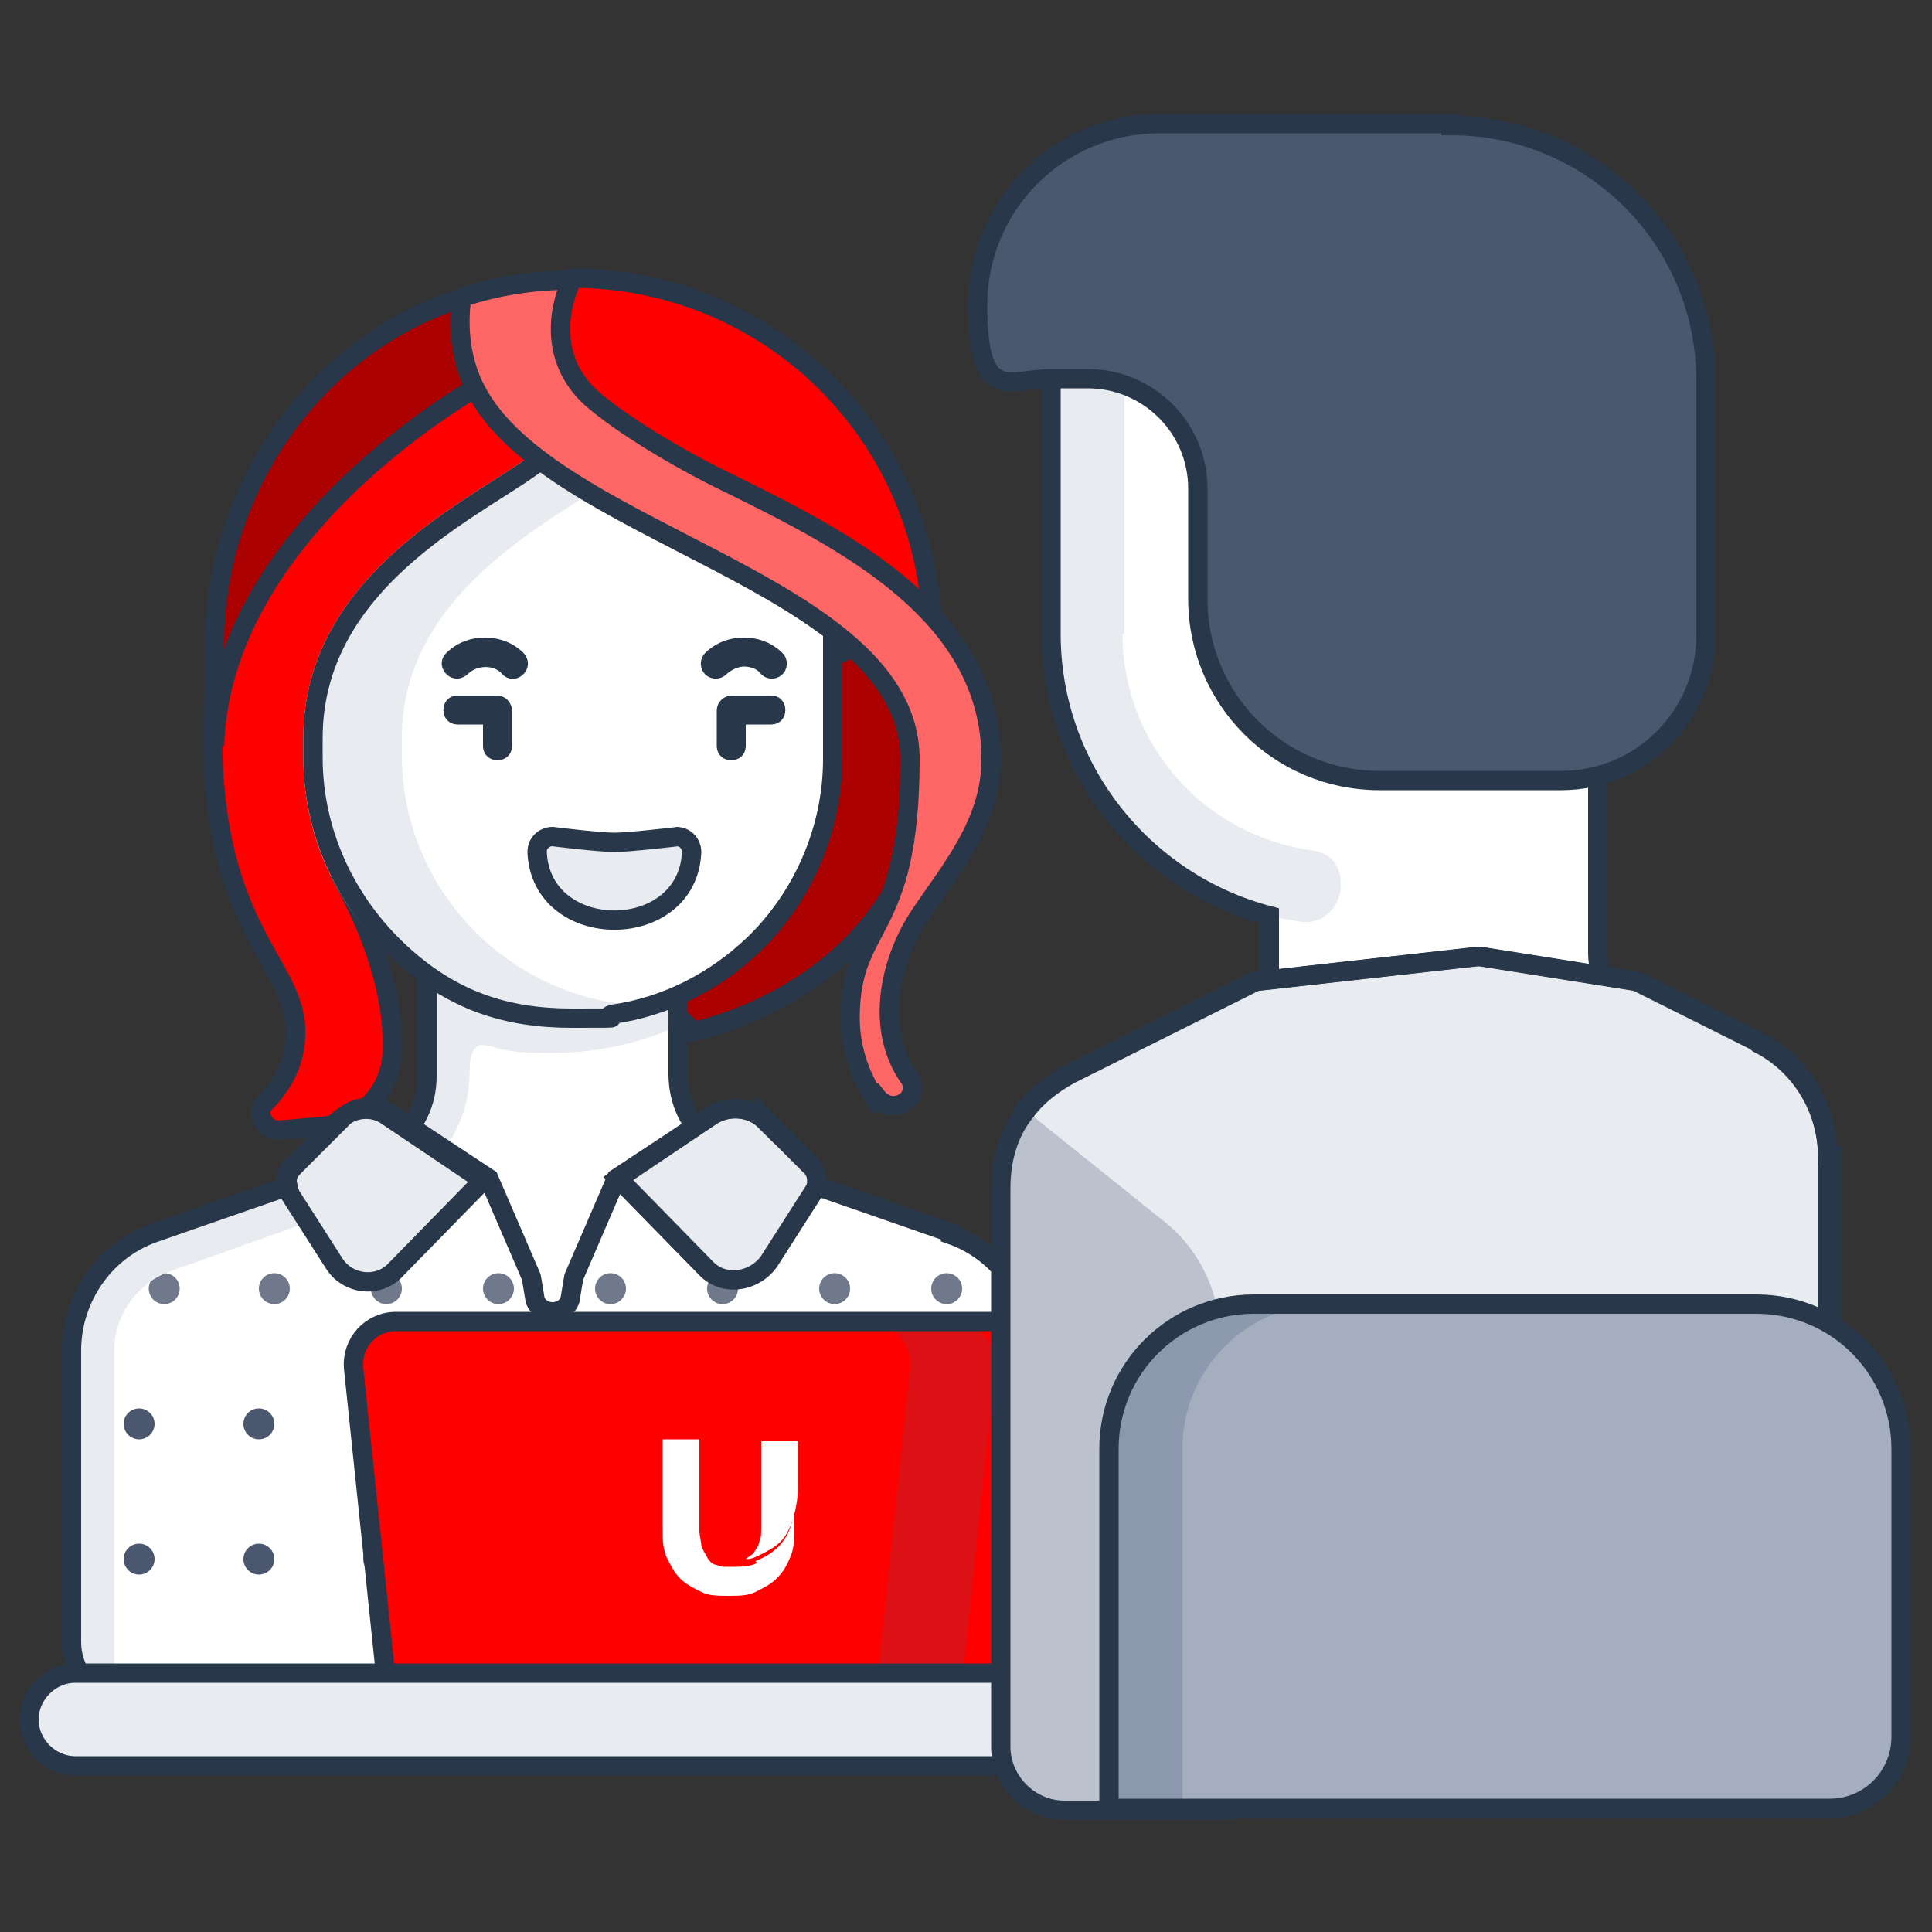 <?xml version="1.0" encoding="UTF-8"?>
<svg xmlns="http://www.w3.org/2000/svg" version="1.1" viewBox="0 0 100 100">
  <rect x="0" y="0" width="100" height="100" fill="#333333" stroke="none"/>
  <!-- Generator: Adobe Illustrator 29.3.1, SVG Export Plug-In . SVG Version: 2.1.0 Build 151)  -->
  <defs>
    <style>
      .st0 {
        opacity: .2;
      }

      .st0, .st1, .st2 {
        fill: #4b576e;
      }

      .st3 {
        stroke: #e8ebef;
      }

      .st3, .st4, .st5, .st6, .st7, .st8, .st2 {
        stroke-miterlimit: 10;
      }

      .st3, .st7, .st9 {
        fill: #e8ebef;
      }

      .st10 {
        fill: #8d99ae;
      }

      .st4, .st5, .st6, .st7, .st8, .st2 {
        stroke: #283749;
        stroke-width: 1px;
      }

      .st4, .st11 {
        fill: red;
      }

      .st12 {
        isolation: isolate;
      }

      .st5 {
        fill: #a00;
      }

      .st13 {
        mix-blend-mode: multiply;
      }

      .st6 {
        fill: none;
      }

      .st14 {
        fill: #fff;
      }

      .st15 {
        fill: #bbc2ce;
      }

      .st8 {
        fill: #f66;
      }

      .st16 {
        opacity: .8;
      }

      .st17 {
        fill: #283749;
      }

      .st18 {
        fill: #a4aebe;
      }
    </style>
  </defs>
  <g class="st12">
    <g id="Layer_1">
      <g>
        <path class="st14" d="M65.7,45.8v5.5c0,.7-.4,1.4-1,1.7l-.8.4h22.6l-1.7-.8c-1.3-.6-2.1-1.9-2.1-3.4v-31.6h-26.8v15.1c0,7,3.3,11.4,9.8,13.1Z"/>
        <path class="st9" d="M58.2,32.8v-15.1h-3.8v15.1c0,7.6,5.6,13.9,12.9,14.9,1.1.2,2.1-.7,2.1-1.9s-.7-1.7-1.6-1.8c-5.5-.8-9.7-5.5-9.7-11.2Z"/>
        <path class="st6" d="M64.7,53.1l-.8.4h22.6l-1.7-.8c-1.3-.6-2.1-1.9-2.1-3.4v-31.6h-26.8s-1.5,0-1.5,0v15.1c0,7,4.8,12.9,11.3,14.6v4c0,.7-.4,1.4-1,1.7Z"/>
        <path class="st2" d="M75.1,6.4h-15.1c-5.2,0-9.4,4.2-9.4,9.4s1.7,3.8,3.8,3.8h1.9c3.1,0,5.7,2.5,5.7,5.7,0,0,0,0,0,0v5.7c0,5.2,4.2,9.4,9.4,9.4h9.4c4.2,0,7.5-3.4,7.5-7.5v-13.2c0-7.3-5.9-13.2-13.2-13.2Z"/>
        <g>
          <path class="st5" d="M35.8,53.4s9.9-1.8,12.1-11.5c2.1-9.7-6.4-12.5-6.4-12.5l-8.4,21.2,2.7,2.7Z"/>
          <path class="st4" d="M48.2,31.7c-.7-9.7-8.7-17.3-18.6-17.3l-.8.9c-10.3,0-17.8,12.4-17.8,22.7s4.4,11.9,4.3,15.5c0,1.6-.8,2.8-1.6,3.6-.5.5,0,1.4.7,1.4l2.3-.2c2-.2,3.5-1.8,3.6-3.8.1-2.2-.5-5.2-2.5-8.9l30.3-13.9Z"/>
          <path class="st5" d="M24.5,15.4h-.5c-7.5,2.3-12.9,9.7-12.9,18v4.5c0,.2,0,.5,0,.7.4-11.7,14.5-19.1,14.5-19.1l-1-4.1Z"/>
          <path class="st14" d="M36.8,59.1c-1.1-.8-1.7-2.1-1.7-3.5v-2.4h-11.9v2.4c0,1.4-.6,2.6-1.7,3.5l-2.6,1.9,3.3,7.6h13l4.3-7.6-2.6-1.9Z"/>
          <path class="st9" d="M21.7,60.8c1.6-1.2,2.6-3.2,2.6-5.2s.8-1.5,1.6-1.3c.9.2,1.8.2,2.7.2,2.3,0,4.5-.5,6.5-1.4v-5.1h-13v7.6c0,1.4-.6,2.6-1.7,3.5l-2.6,1.9,1.3,1.7,2.6-1.9Z"/>
          <path class="st6" d="M36.8,59.1c-1.1-.8-1.7-2.1-1.7-3.5v-2.4h0s0,0,0,0v-5.1h-13v7.6c0,1.4-.6,2.6-1.7,3.5l-2.6,1.9,1.3,1.7.4-.3,2.6,6.1h13l4.3-7.6-2.6-1.9Z"/>
          <path class="st14" d="M28.8,23.7c-2.5,2.2-11.1,5.9-11.1,14.5v1c0,7.4,4.5,13.3,11.9,13.3s1.4,0,2.1,0c6.4-1,11.4-6.6,11.4-13.3v-10.3l-14.2-5.2Z"/>
          <path class="st3" d="M20.3,39.2v-1c0-7.4,7.1-11.2,10.6-13.5l-2.8-1c-2.5,2.2-11.9,5.9-11.9,14.5v1c0,7.4,6,13.4,13.4,13.4s1.4,0,2.1-.2c-6.4-1-11.4-6.6-11.4-13.3Z"/>
          <path class="st6" d="M28.8,23.7c0,0-.1.1-.2.2l-.5-.2c-2.5,2.2-11.9,5.9-11.9,14.5v1c0,4,1.8,7.6,4.5,10.1s5.5,3.4,8.9,3.4,1.4,0,2.1-.2c0,0,0,0,0,0,2.8-.4,5.3-1.7,7.3-3.6,2.5-2.4,4.1-5.9,4.1-9.6v-10.3l-14.2-5.2Z"/>
          <path class="st8" d="M45.4,56.8c.4.5,1.1.6,1.6.1.3-.3.3-.9,0-1.2h0c-1.8-2.7-.8-6.2.6-8.3,1.6-2.4,3.7-4.8,3.7-8.1,0-7.5-7.5-11.3-13.6-14.3-2.5-1.2-5.5-3-7.1-4.4-2.3-2.1-1.6-4.9-1-6.1-2,0-3.9.3-5.7.9-.2,1.3-.1,2.9.5,4.3,3.3,7.9,22.7,10.3,22.7,19.6s-3.1,8.3-3.1,13.4c0,1.8.7,3.3,1.3,4.2h0Z"/>
          <path class="st9" d="M49.2,63.8l-6.9-2.4c0-.3,0-.7-.3-1l-2.4-2.4c-.7-.7-1.9-.8-2.7-.3l-5,3.3-2.2,5.1-.2,1.2c-.3.8-1.5.8-1.8,0l-.2-1.2-2.2-5.1h0s-5-3.3-5-3.3c-.9-.6-2-.5-2.7.3l-2.4,2.4c-.3.3-.4.6-.3,1l-6.9,2.4c-2.6.9-4.3,3.4-4.3,6.1v15.1c0,1.4.9,2.6,2.2,3.1h0s0,0,0,0c.3.1.7.2,1.1.2l20.6-8.9,1.1-.7,1.1.7,20.6,8.9c1.8,0,3.2-1.5,3.2-3.2v-15.1c0-2.7-1.7-5.2-4.3-6.1Z"/>
          <path class="st14" d="M49.2,63.8l-10.8-3.9-6.5,1.1-2.2,5.1-.2,1.2c-.3.8-1.5.8-1.8,0l-.2-1.2-2.2-5.1-5.4-1.1-10.8,3.9c-2.6.9-4.3,3.4-4.3,6.1v15.1l1,3.1c.3.1.7.2,1.1.2l21.6-.7,21.6.7c1.8,0,3.2-1.5,3.2-3.2v-15.1c0-2.7-1.7-5.2-4.3-6.1h0Z"/>
          <g>
            <g class="st16">
              <g>
                <circle class="st1" cx="8.5" cy="66.7" r=".8"/>
                <circle class="st1" cx="14.2" cy="66.7" r=".8"/>
                <circle class="st1" cx="20" cy="66.7" r=".8"/>
                <circle class="st1" cx="25.8" cy="66.7" r=".8"/>
                <circle class="st1" cx="31.6" cy="66.7" r=".8"/>
                <circle class="st1" cx="37.4" cy="66.7" r=".8"/>
                <circle class="st1" cx="43.2" cy="66.7" r=".8"/>
                <circle class="st1" cx="49" cy="66.7" r=".8"/>
              </g>
            </g>
            <g>
              <circle class="st1" cx="7.2" cy="73.7" r=".8"/>
              <circle class="st1" cx="13.4" cy="73.7" r=".8"/>
              <circle class="st1" cx="19.6" cy="73.7" r=".8"/>
              <circle class="st1" cx="25.8" cy="73.7" r=".8"/>
              <circle class="st1" cx="32" cy="73.7" r=".8"/>
              <circle class="st1" cx="38.2" cy="73.7" r=".8"/>
              <circle class="st1" cx="44.4" cy="73.7" r=".8"/>
              <circle class="st1" cx="50.6" cy="73.7" r=".8"/>
            </g>
            <g>
              <circle class="st1" cx="7.2" cy="80.7" r=".8"/>
              <circle class="st1" cx="13.4" cy="80.7" r=".8"/>
              <circle class="st1" cx="19.6" cy="80.7" r=".8"/>
              <circle class="st1" cx="25.8" cy="80.7" r=".8"/>
              <circle class="st1" cx="32" cy="80.7" r=".8"/>
              <circle class="st1" cx="38.2" cy="80.7" r=".8"/>
              <circle class="st1" cx="44.4" cy="80.7" r=".8"/>
              <circle class="st1" cx="50.6" cy="80.7" r=".8"/>
            </g>
          </g>
          <path class="st9" d="M20.3,57.7c-.9-.6-2-.5-2.7.3l-2.4,2.4c-.3.3-.4.6-.3,1l-6.9,2.4c-2.6.9-4.3,3.4-4.3,6.1v15.1c0,1.4.9,2.6,2.2,3.1v-18.2c0-1.8,1.2-3.5,2.9-4.1l7.3-2.6,1.4,2.1c.8,1.1,2.4,1.3,3.3.3l4.6-4.6-5-3.3Z"/>
          <g class="st13">
            <path class="st9" d="M20.3,57.7c-.9-.6-2-.5-2.7.3l-2.4,2.4c-.3.3-.4.6-.3,1l-6.9,2.4c-2.6.9-4.3,3.4-4.3,6.1v15.1c0,1.4.9,2.6,2.2,3.1v-18.2c0-1.8,1.2-3.5,2.9-4.1l7.3-2.6,1.4,2.1c.8,1.1,2.4,1.3,3.3.3l4.6-4.6-5-3.3Z"/>
          </g>
          <path class="st7" d="M39.6,58c-.7-.7-1.8-.8-2.7-.3l-4.9,3.3,4.5,4.6c.9,1,2.5.8,3.3-.3l2.3-3.6c.3-.4.2-1-.1-1.4l-2.4-2.4Z"/>
          <path class="st7" d="M15.1,60.4c-.4.4-.4.9-.1,1.4l2.3,3.6c.7,1.1,2.3,1.3,3.2.3l4.5-4.6-4.9-3.3c-.8-.6-1.9-.5-2.7.3l-2.4,2.4Z"/>
          <path class="st7" d="M35.1,43.3s-2.5.3-3.3.3-3.2-.3-3.2-.3c-.4,0-.8.3-.8.8.2,4.7,7.8,4.7,8,0,0-.4-.3-.8-.8-.8Z"/>
          <g>
            <path class="st17" d="M25.8,36h-2.1c-1,0-1,1.5,0,1.5h1.3v1.1c0,1,1.5,1,1.5,0v-1.8c0-.4-.3-.8-.8-.8Z"/>
            <path class="st17" d="M40,36h-2.1c-.4,0-.8.3-.8.8v1.8c0,1,1.5,1,1.5,0v-1.1h1.3c1,0,1-1.5,0-1.5h0Z"/>
            <path class="st17" d="M25.1,33c-.8,0-1.5.3-2,.8-.7.7.3,1.8,1.1,1.1.5-.5,1.4-.5,1.8,0,.7.7,1.8-.3,1.1-1.1-.5-.5-1.2-.8-2-.8h0Z"/>
            <path class="st17" d="M38.5,34.5c.3,0,.7.1.9.4.3.3.8.3,1.1,0s.3-.8,0-1.1c-.5-.5-1.2-.8-2-.8s-1.5.3-2,.8c-.3.3-.3.8,0,1.1.3.3.8.3,1.1,0,.2-.2.6-.4.9-.4h0Z"/>
          </g>
          <path class="st6" d="M49.2,63.8l-6.9-2.4c0-.3,0-.7-.3-1l-2.4-2.4c-.7-.7-1.9-.8-2.7-.3l-5,3.3-2.2,5.1-.2,1.2c-.3.8-1.5.8-1.8,0l-.2-1.2-2.2-5.1h0s-5-3.3-5-3.3c-.9-.6-2-.5-2.7.3l-2.4,2.4c-.3.3-.4.6-.3,1l-6.9,2.4c-2.6.9-4.3,3.4-4.3,6.1v15.1c0,1.4.9,2.6,2.2,3.1h0s0,0,0,0c.3.1.7.2,1.1.2h43.3c1.8,0,3.2-1.5,3.2-3.2v-15.1c0-2.7-1.7-5.2-4.3-6.1Z"/>
          <g>
            <path id="path2089" class="st11" d="M55.3,89H20.3l-1.9-18.2c-.1-1.3.9-2.4,2.2-2.4h34.5c1.3,0,2.3,1.1,2.2,2.4l-1.9,18.2Z"/>
            <g>
              <path class="st14" d="M39.4,77.5h0v1.5h0c0,.4,0,.6-.1.8,0,.2-.2.4-.3.6-.1.1-.3.2-.4.3.3,0,.5-.1.7-.2.4-.2.8-.4,1.1-.7.7-.7.9-2.2.9-2.7v-2.5h-1.9v2.8Z"/>
              <path class="st14" d="M39.2,80.9c-.4.2-.9.2-1.4.2s-.5,0-.7-.1c-.2,0-.4-.2-.5-.4-.1-.2-.2-.3-.3-.6,0-.2-.1-.5-.1-.8v-1.5h0v-3.2h0s-1.9,0-1.9,0h0v3.2h0v1.5c0,.5,0,.9.2,1.4.2.4.4.8.7,1.1.3.3.7.5,1.1.7.4.2.9.2,1.4.2s1,0,1.4-.2c.4-.2.8-.4,1.1-.7.3-.3.5-.6.7-1.1.2-.4.2-.9.2-1.4v-1.1c-.1,1.3-.7,2.2-2,2.7"/>
            </g>
            <path id="path2093" class="st0" d="M49.3,68.4h-4.4c1.3,0,2.3,1.1,2.2,2.4l-1.9,18.2h4.4l1.9-18.2c.1-1.3-.9-2.4-2.2-2.4"/>
            <path class="st6" d="M55.8,83.8l1.4-13c0-.2,0-.4,0-.6-.2-1-1.1-1.8-2.1-1.8H20.5c-1.3,0-2.3,1.1-2.2,2.4l1.9,18.2h30.6s4.4,0,4.4,0h0s0,0,0,0l.6-5.2Z"/>
            <g>
              <path class="st7" d="M65.3,86.6h-7.3s-54.1,0-54.1,0c-1.3,0-2.4,1.1-2.4,2.4s1.1,2.4,2.4,2.4h51.7s0,0,0,0h9.7c1.3,0,2.4-1.1,2.4-2.4,0-1.3-1.1-2.4-2.4-2.4Z"/>
              <path class="st0" d="M65.3,86.6h-7.3v2.4c0,1.3-1.1,2.4-2.4,2.4h9.7c1.3,0,2.4-1.1,2.4-2.4,0-1.3-1.1-2.4-2.4-2.4Z"/>
            </g>
          </g>
        </g>
        <path class="st7" d="M90.9,53.9l-6.2-3.1-8.2-1.3-11.6,1.3-9.6,4.8c-.9.5-1.7,1.1-2.3,1.9l2,30.1h39.6v-27.7c0-2.5-1.4-4.8-3.6-5.9Z"/>
        <path class="st15" d="M63.2,69.5c0-2.5-1.1-4.9-3.1-6.4l-7.1-5.7c-.9,1.1-1.3,2.5-1.3,4v28.9c0,1.8,1.5,3.3,3.3,3.3h8.3v-24.1h0Z"/>
        <path class="st6" d="M94.6,59.8c0-2.5-1.4-4.8-3.6-5.9l-6.2-3.1-8.2-1.3-11.6,1.3-9.6,4.8c-.9.5-1.7,1.1-2.3,1.9h0c-.9,1.1-1.3,2.5-1.3,4v28.9c0,1.8,1.5,3.3,3.3,3.3h8.3v-6.2h31.4v-27.7Z"/>
        <path class="st18" d="M91,67.5h-22.4c-4.1,0-9.6,2.5-10.4,7.7l3,18.4h33.6c2.1,0,3.7-1.7,3.7-3.7v-14.9c0-4.1-3.3-7.5-7.5-7.5h0Z"/>
        <path class="st10" d="M68.7,67.5h-3.7c-4.1,0-7.5,3.3-7.5,7.5v18.6h3.7v-18.6c0-4.1,3.3-7.5,7.5-7.5Z"/>
        <path class="st6" d="M91,67.5h-22.4,0-3.7c-4.1,0-7.5,3.3-7.5,7.5v18.6h3.7s0,0,0,0h33.6c2.1,0,3.7-1.7,3.7-3.7v-14.9c0-4.1-3.3-7.5-7.5-7.5Z"/>
      </g>
    </g>
  </g>
</svg>
